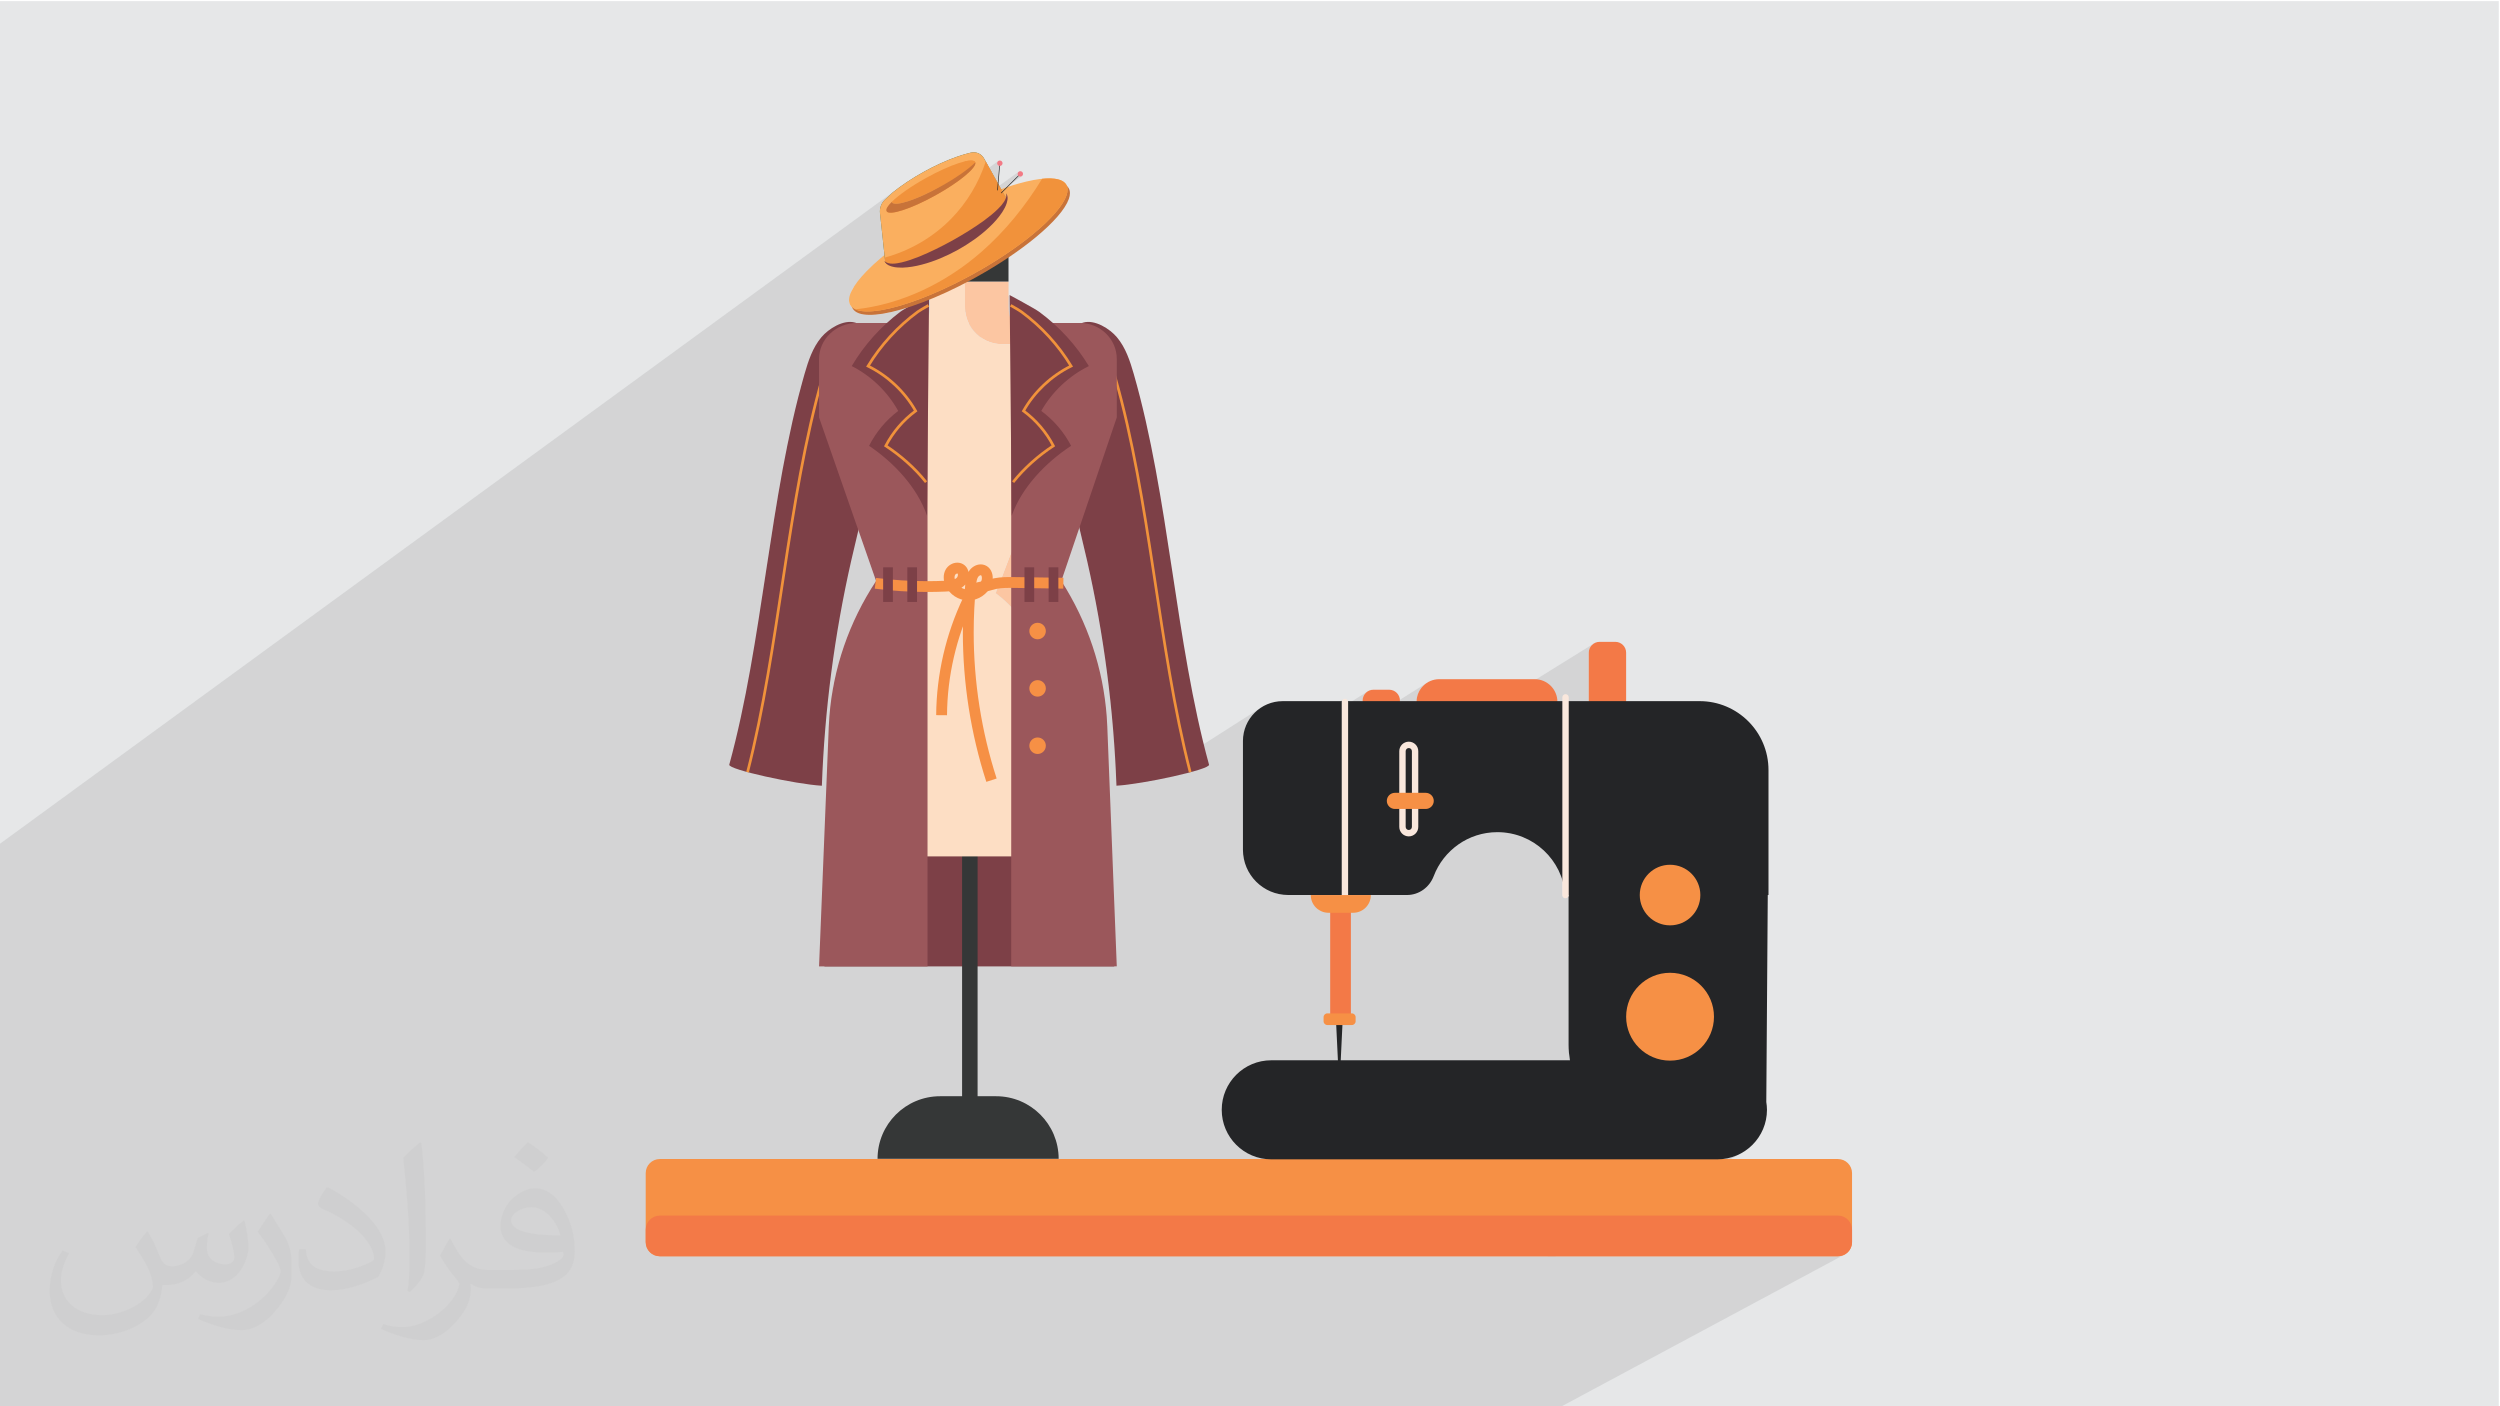 <?xml version="1.0" encoding="UTF-8"?>
<!DOCTYPE svg PUBLIC "-//W3C//DTD SVG 1.1//EN" "http://www.w3.org/Graphics/SVG/1.1/DTD/svg11.dtd">
<!-- Creator: CorelDRAW -->
<svg xmlns="http://www.w3.org/2000/svg" xml:space="preserve" width="3.703in" height="2.083in" version="1.1" style="shape-rendering:geometricPrecision; text-rendering:geometricPrecision; image-rendering:optimizeQuality; fill-rule:evenodd; clip-rule:evenodd"
viewBox="0 0 3703.33 2083.33"
 xmlns:xlink="http://www.w3.org/1999/xlink"
 xmlns:xodm="http://www.corel.com/coreldraw/odm/2003">
 <defs>
  <style type="text/css">
   <![CDATA[
    .fil7 {fill:none;fill-rule:nonzero}
    .fil0 {fill:#E6E7E8}
    .fil13 {fill:#FDDEC4;fill-rule:nonzero}
    .fil12 {fill:#FCC6A2;fill-rule:nonzero}
    .fil16 {fill:#FAAF5F;fill-rule:nonzero}
    .fil3 {fill:#F69045;fill-rule:nonzero}
    .fil19 {fill:#F27A85;fill-rule:nonzero}
    .fil4 {fill:#F37947;fill-rule:nonzero}
    .fil6 {fill:#F9E7DC;fill-rule:nonzero}
    .fil14 {fill:#F1923B;fill-rule:nonzero}
    .fil15 {fill:#C87339;fill-rule:nonzero}
    .fil8 {fill:#9B575B;fill-rule:nonzero}
    .fil10 {fill:#7D4047;fill-rule:nonzero}
    .fil9 {fill:#6E3644;fill-rule:nonzero}
    .fil11 {fill:#353737;fill-rule:nonzero}
    .fil18 {fill:#2A2A2C;fill-rule:nonzero}
    .fil17 {fill:#41664C;fill-rule:nonzero}
    .fil5 {fill:#242527;fill-rule:nonzero}
    .fil2 {fill:#373435;fill-opacity:0.031}
    .fil1 {fill:#373435;fill-opacity:0.102}
   ]]>
  </style>
 </defs>
 <g id="Layer_x0020_1">
  <polygon class="fil0" points="-1.67,1.67 3701.67,1.67 3701.67,2085 -1.67,2085 "/>
  <polygon class="fil1" points="1037.66,2085 1035.95,2085 1027.43,2085 1015.28,2085 1003.67,2085 1001.39,2085 1000.78,2085 992.35,2085 991.95,2085 987.07,2085 953.19,2085 840.13,2085 829.92,2085 812.26,2085 803.75,2085 797.18,2085 794.07,2085 787.08,2085 766.32,2085 764,2085 751.29,2085 742.93,2085 742.75,2085 701.57,2085 698.3,2085 673.71,2085 671.27,2085 651.41,2085 618.65,2085 617.36,2085 614.2,2085 609.38,2085 605.66,2085 596.51,2085 593.11,2085 561.3,2085 550.69,2085 538.3,2085 532.59,2085 513.39,2085 453.47,2085 429.47,2085 407.9,2085 405.23,2085 404.09,2085 386.91,2085 386.65,2085 359.93,2085 358.72,2085 346.53,2085 340.07,2085 333.16,2085 331.06,2085 292.51,2085 286.47,2085 242.06,2085 213.22,2085 200.42,2085 193.09,2085 -1.67,2085 -1.67,1971.85 -1.67,1908.19 -1.67,1899.34 -1.67,1887.26 -1.67,1886.71 -1.67,1885.84 -1.67,1885.83 -1.67,1860.92 -1.67,1859.34 -1.67,1749.13 -1.67,1747.7 -1.67,1665.58 -1.67,1524.31 -1.67,1495.7 -1.67,1477.02 -1.67,1447.56 -1.67,1446 -1.67,1445.76 -1.67,1439.65 -1.67,1439.64 -1.67,1438.8 -1.67,1437.4 -1.67,1436.06 -1.67,1436.03 -1.67,1427.43 -1.67,1427.09 -1.67,1417.93 -1.67,1416.52 -1.67,1415.87 -1.67,1415.86 -1.67,1407.6 -1.67,1401.93 -1.67,1379.02 -1.67,1374.71 -1.67,1372.58 -1.67,1366.22 -1.67,1364.17 -1.67,1359.39 -1.67,1352.62 -1.67,1352.54 -1.67,1349.41 -1.67,1348.34 -1.67,1343.87 -1.67,1343.82 -1.67,1339.11 -1.67,1330.32 -1.67,1325.99 -1.67,1319.48 -1.67,1318.74 -1.67,1318.04 -1.67,1312.24 -1.67,1310.73 -1.67,1292.48 -1.67,1266.37 -1.67,1253.33 -1.67,1251.38 -1.67,1251.38 -1.67,1251.05 1332.39,277.44 1329.78,279.37 1327.24,281.29 1324.77,283.21 1322.35,285.13 1322.33,285.15 1322.31,285.17 1311.06,295.57 1309.1,297.6 1307.42,299.83 1306.01,302.21 1304.89,304.74 1304.07,307.38 1303.56,310.11 1303.37,312.89 1303.5,315.7 1306.43,342.87 1308.46,361.87 1478.46,238.75 1477.93,239.3 1477.49,239.95 1477.19,240.69 1477.04,241.49 1477.05,242.25 1477.19,242.97 1477.45,243.64 1477.83,244.25 1478.3,244.79 1478.87,245.23 1479.51,245.57 1480.22,245.79 1480.15,246.65 1481.22,245.87 1481.95,245.78 1482.64,245.56 1483.28,245.22 1480.07,247.54 1478,271.37 1264.59,425.36 1263.34,427.43 1261.59,430.69 1260.16,433.82 1260.16,433.83 1509.19,254.24 1508.56,254.76 1508.07,255.34 1507.71,255.98 1507.48,256.67 1507.38,257.38 1507.4,258.09 1507.55,258.8 1507.82,259.47 1508.22,260.09 1503.85,264.46 1508.93,260.8 1509.56,261.2 1510.23,261.47 1510.93,261.62 1511.65,261.64 1512.35,261.54 1513.04,261.31 1513.68,260.95 1491.09,277.22 1490.76,277.55 1257.72,445.42 1257.91,447.42 1258.48,449.68 1259.42,451.77 1259.69,452.24 1259.99,452.7 1260.3,453.14 1260.63,453.57 1260.98,453.99 1261.34,454.39 1261.72,454.78 1262.12,455.17 1262.2,455.39 1262.3,455.61 1262.39,455.82 1262.48,456.04 1262.59,456.25 1262.69,456.46 1262.8,456.68 1262.91,456.89 1263.68,458.1 1264.57,459.23 1265.59,460.27 1266.74,461.23 1268.02,462.11 1269.41,462.91 1270.93,463.63 1272.56,464.26 1275.78,465.2 1279.35,465.88 1283.28,466.31 1287.54,466.48 1292.12,466.41 1297.02,466.1 1302.21,465.55 1307.69,464.76 1311.63,464.07 1315.7,463.28 1319.89,462.37 1324.2,461.35 1328.63,460.23 1333.16,459 1337.8,457.66 1342.54,456.22 1323.96,469.5 1323.37,469.98 1320.89,472.07 1318.43,474.18 1316,476.32 1313.59,478.49 1187.75,568.38 1186.96,571.2 1184.41,580.93 1376.17,444.13 1377.39,443.64 1377.39,454.89 1377.39,455.1 1377.39,455.31 1377.39,455.5 1377.39,455.7 1377.38,455.9 1377.37,456.09 1377.36,456.3 1377.35,456.5 1377.31,457.48 1434.05,417.07 1434.13,417.03 1443.85,417.03 1493.9,381.41 1499.45,377.65 1504.86,373.88 1444.23,417.03 1493.9,417.03 1168.83,647.43 1166.33,659.39 1163.89,671.63 1495.59,437.12 1495.89,469.5 1157.02,708.19 1156,713.81 1152.81,732.14 1149.71,750.54 1146.7,769 1143.76,787.5 1140.87,806.05 1138.01,824.62 1135.18,843.2 1132.35,861.78 1129.52,880.35 1128.94,884.11 1271.5,785.58 1297.35,859.77 1297.13,861.53 1293.46,867.22 1289.88,872.96 1286.39,878.76 1283.01,884.59 1279.72,890.46 1276.52,896.39 1273.42,902.35 1270.42,908.35 1267.52,914.39 1264.71,920.48 1262.01,926.59 1259.4,932.75 1256.89,938.94 1254.48,945.16 1252.17,951.42 1249.96,957.71 1247.85,964.03 1245.84,970.37 1243.93,976.75 1242.13,983.16 1240.42,989.59 1238.82,996.05 1237.32,1002.53 1235.93,1009.03 1234.63,1015.56 1233.45,1022.11 1232.36,1028.67 1598.84,781.98 1599.57,785.01 1600.29,788.04 1601.02,791.07 1601.74,794.1 1602.47,797.13 1603.19,800.16 1603.91,803.19 1604.63,806.21 1605.35,809.24 1606.07,812.27 1606.78,815.3 1607.49,818.33 1608.19,821.37 1608.89,824.4 1609.59,827.43 1610.28,830.46 1612.58,840.74 1614.82,851.02 1617,861.32 1619.12,871.63 1621.18,881.96 1623.18,892.3 1625.12,902.64 1627,913 1628.81,923.37 1630.57,933.75 1632.27,944.14 1633.91,954.54 1635.48,964.95 1636.99,975.37 1638.44,985.8 1639.84,996.23 1641.17,1006.67 1642.44,1017.12 1643.65,1027.58 1644.8,1038.05 1645.89,1048.52 1646.91,1059 1647.88,1069.48 1648.78,1079.97 1649.62,1090.46 1650.4,1100.96 1651.12,1111.46 1651.78,1121.97 1652.38,1132.48 1652.91,1143 1653.39,1153.51 1653.8,1164.03 1657.59,1163.77 1661.7,1163.4 1666.13,1162.92 1670.83,1162.35 1675.77,1161.69 1680.93,1160.95 1686.26,1160.13 1691.75,1159.24 1694.75,1158.73 1867.2,1048.77 1862.66,1052.17 1858.47,1055.97 1854.67,1060.16 1851.27,1064.7 1848.32,1069.56 1845.83,1074.71 1843.85,1080.13 1842.4,1085.78 1841.5,1091.63 1841.2,1097.66 1841.2,1129.84 1990,1035.72 1989.36,1036.15 1988.8,1036.67 1988.33,1037.28 1987.96,1037.96 1987.7,1038.7 1841.2,1131.35 1841.2,1140.94 2025.55,1024.51 2023.17,1026.47 2021.2,1028.85 2019.72,1031.58 2018.78,1034.6 2018.45,1037.84 2018.48,1038.7 1841.2,1150.54 1841.2,1182.8 2113.55,1011.69 2108.61,1015.65 2104.5,1020.46 2101.35,1025.99 2099.28,1032.12 2098.41,1038.7 1841.2,1199.95 1841.2,1258.78 1841.55,1265.64 1842.56,1272.31 1843.21,1274.82 2360.62,953.58 2358.24,955.54 2356.27,957.93 2354.79,960.65 2353.85,963.67 2353.52,966.91 2353.52,1038.7 1890.37,1323.4 1894.8,1324.54 1901.46,1325.56 1908.33,1325.91 1987.56,1325.91 1987.56,1326.03 1952.7,1347.28 1953.25,1347.74 1957.45,1350.02 1997.02,1325.91 2036.69,1325.91 2166.56,1247.02 2173.18,1243.39 2180.09,1240.27 2187.26,1237.65 2194.68,1235.58 2202.32,1234.07 2210.15,1233.15 2218.16,1232.83 2226.54,1233.18 2234.74,1234.19 2242.72,1235.85 2250.45,1238.11 2257.91,1240.97 2265.07,1244.39 2271.91,1248.34 2278.39,1252.8 2284.5,1257.74 2290.2,1263.13 2295.47,1268.95 2300.28,1275.17 2304.6,1281.76 2308.41,1288.69 2311.68,1295.94 2314.39,1303.48 2314.39,1325.94 2314.48,1326.9 2314.76,1327.79 2315.2,1328.59 2315.77,1329.29 2316.47,1329.87 2317.28,1330.3 2318.17,1330.58 2318.29,1330.59 2323.61,1327.43 2323.61,1497.36 2618.72,1325.91 2619.79,1325.91 2323.61,1497.96 2323.61,1548.01 2323.65,1550.91 2323.75,1553.79 2323.93,1556.65 2324.16,1559.5 2324.45,1562.33 2324.8,1565.15 2325.19,1567.96 2325.63,1570.74 1821,1861.05 2292.52,1861.05 2552.25,1717.04 2559.04,1715.97 2565.6,1714.3 2571.91,1712.05 2577.94,1709.26 2303.94,1861.05 2722.66,1861.05 2726.87,1860.63 2730.79,1859.41 2310.32,2085 2305.41,2085 1899.67,2085 1888.61,2085 1431.7,2085 1393.12,2085 1313.12,2085 1312.15,2085 1245.26,2085 1111.5,2085 1066.42,2085 1050.28,2085 1050.24,2085 1049.11,2085 1048.84,2085 1048.24,2085 "/>
  <path class="fil2" d="M218.67 1824.57c6.97,10.72 11.55,21.02 16.13,32.36 3.22,6.66 4.99,19.04 20.59,19.04 4.58,0 11.13,-1.46 16.96,-4.68 6.55,-3.43 11.54,-8.53 14.04,-16.54l6.35 -20.81 15.09 -7.49 1.04 0.94c-1.98,7.91 -2.5,15.4 -2.5,21.43 0,17.59 15.08,24.24 27.26,24.24 7.07,0 13.31,-3.43 13.31,-9.89 0,-8.43 -3.54,-22.37 -8.11,-35.17 7.07,-7.07 14.15,-14.15 22.26,-19.87l1.25 0.73c3.54,14.88 5.52,29.65 5.52,39.64 0,9.57 -4.26,20.29 -7.8,27.37 -7.28,13.73 -20.18,24.66 -35.79,24.66 -11.86,0 -24.96,-5.93 -34.02,-16.96l-0.52 0c-8.63,10.51 -21.74,20.08 -42.86,20.08l-6.55 0c-1.04,13.94 -4.06,23.83 -8.53,32.67 -12.69,24.56 -49.94,41.93 -84.99,41.93 -48.9,0 -73.34,-28.3 -73.34,-65.65 0,-23.31 7.49,-44.94 19.14,-60.03l9.57 3.85c-7.28,13.94 -12.07,27.15 -12.07,39.95 0,35.27 28.5,52.02 61.48,52.02 30.48,0 68.35,-19.67 75.11,-42.03 -2.5,-24.66 -11.86,-36.2 -26.01,-58.79 4.37,-7.49 9.89,-14.98 16.64,-22.89l1.35 0 0 0 0 -0.1 0 0 -0 -0zm563.22 -132.44c10.3,6.45 20.39,14.15 30.17,22.99 -5.52,7.8 -12.28,14.88 -20.91,21.02 -9.78,-8.01 -19.67,-14.88 -29.75,-22.16 6.86,-7.7 13.63,-15.19 20.49,-21.85l0 0 0 0zm5.31 96.24c-16.65,0 -30.27,10.93 -30.27,19.14 0,17.27 33.29,22.78 73.03,22.58 -4.99,-20.5 -22.37,-41.72 -42.76,-41.72zm-37.35 93.02c21.64,0 40.57,-0.63 54.93,-4.26 16.13,-4.06 29.75,-12.17 29.75,-17.79 0,-1.46 0,-3.22 -0.52,-4.79 -9.05,0.94 -19.35,0.94 -28.5,0.94 -29.23,0 -51.6,-6.66 -60.44,-23.1 -2.29,-4.58 -3.74,-9.78 -3.74,-15.5 0,-15.92 6.76,-31.52 18.83,-42.24 10.09,-8.74 21.22,-14.36 32.56,-14.36 20.39,0 36.83,16.54 48.17,42.45 6.24,14.15 10.51,30.38 10.51,50.98 0,13.73 -3.74,25.28 -12.28,33.92 -15.91,15.4 -45.15,21.22 -89.98,21.22l-20.49 0 0 0 -5.31 0c-11.03,0 -19.14,-1.98 -25.38,-6.87l-1.04 0c0.21,2.5 0.52,5.1 0.52,7.49 0,10.09 -3.33,22.99 -10.09,33.19 -19.97,29.76 -41.61,42.66 -60.23,42.66 -18.94,0 -42.13,-7.28 -63.04,-16.75l3.74 -7.28c6.86,2.81 16.12,4.68 29.02,4.68 33.81,0 78.12,-32.57 83.64,-64.09 -1.25,-2.7 -3.43,-6.14 -6.76,-9.78 -9.78,-11.76 -16.12,-21.64 -21.95,-31.94 5.1,-9.78 9.57,-17.8 13.94,-24.87l1.67 -0.21c14.46,29.34 27.57,46.3 56.8,46.3l4.47 0 0 0 21.22 0 0 0 0 0 0 0 -0.02 -0zm-146.26 31.11c2.5,-13.52 2.7,-28.72 2.7,-42.87l0 -21.02c0,-39.22 -4.99,-96.13 -9.05,-133.28 7.07,-7.7 16.96,-16.65 24.76,-22.78l2.19 0.73c5.31,46.72 6.66,101.02 6.66,150.76 0,13.11 -0.52,26.02 -1.77,35.48 -0.83,11.76 -7.59,20.81 -22.26,34.44l-3.22 -1.35 0 0 0 -0.1 0 0 -0.01 -0.01zm-150.53 -61.91c0.73,18.31 9.78,32.88 41.3,32.88 19.66,0 36.31,-5.1 54.72,-13.84 3.22,-1.46 4.99,-3.43 4.99,-5.1 0,-11.65 -8.74,-26.74 -23.72,-40.79 -14.36,-13.11 -33.5,-24.66 -51.39,-32.25 -6.04,-2.7 -8.01,-5.41 -8.01,-7.91 0,-5.52 7.07,-16.54 12.79,-24.45l2.08 -0.21c20.39,10.72 43.28,26.43 60.23,44.22 15.4,16.44 24.96,32.88 24.96,50.88 0,13.21 -4.06,26.01 -10.61,37.56 -22.47,11.24 -46.4,19.87 -70.12,19.87 -28.71,0 -48.37,-13.42 -48.37,-45.15 0,-3.43 0,-8.84 1.25,-15.71l9.89 0 0 0 0 0 0.01 0 0 -0.01zm-52.01 -52.34l17.89 28.93c6.56,10.72 12.59,22.26 12.59,40.69l0 23.62c0,19.04 -12.17,39.43 -31.83,59.51 -15.3,13.73 -28.92,19.56 -41.51,19.56 -18.72,0 -40.16,-5.83 -64.81,-16.54l2.7 -7.28c7.91,2.19 16.96,3.85 28.09,3.85 35.47,-0.21 71.78,-26.11 88.43,-57.85 1.98,-3.64 2.81,-7.07 2.81,-9.47 0,-3.64 -2.08,-7.7 -3.54,-11.34 -9.05,-17.17 -19.14,-32.78 -30.27,-47.13 5.83,-9.05 11.55,-18 17.89,-26.63l1.56 0.1 0 0 0 0 0 0 0 -0.02z"/>
  <g id="_2345242671664">
   <g>
    <path class="fil3" d="M2722.66 1861.05l-1745.32 0c-11.53,0 -20.89,-9.35 -20.89,-20.89l0 -102.24c0,-11.52 9.36,-20.89 20.89,-20.89l1745.32 0c11.54,0 20.89,9.36 20.89,20.89l0 102.24c0,11.54 -9.35,20.89 -20.89,20.89z"/>
    <path class="fil4" d="M2722.66 1800.82l-1745.32 0c-11.53,0 -20.89,9.35 -20.89,20.89l0 18.46c0,11.54 9.36,20.89 20.89,20.89l1745.32 0c11.54,0 20.89,-9.35 20.89,-20.89l0 -18.46c0,-11.53 -9.35,-20.89 -20.89,-20.89z"/>
   </g>
   <g>
    <g>
     <path class="fil4" d="M2057.73 1053.93l-23.19 0c-8.88,0 -16.08,-7.2 -16.08,-16.08 0,-8.89 7.2,-16.08 16.08,-16.08l23.19 0c8.87,0 16.07,7.2 16.07,16.08 0,8.87 -7.2,16.08 -16.07,16.08z"/>
     <path class="fil4" d="M2392.8 1072.84l-23.2 0c-8.87,0 -16.08,-7.2 -16.08,-16.08l0 -89.85c0,-8.87 7.21,-16.07 16.08,-16.07l23.2 0c8.87,0 16.07,7.2 16.07,16.07l0 89.85c0,8.87 -7.2,16.08 -16.07,16.08z"/>
     <path class="fil4" d="M2273.4 1073.46l-141.35 0c-18.59,0 -33.66,-15.06 -33.66,-33.65 0,-18.59 15.07,-33.65 33.66,-33.65l141.35 0c18.59,0 33.67,15.07 33.67,33.65 0,18.59 -15.08,33.65 -33.67,33.65z"/>
     <path class="fil5" d="M2517.69 1038.7l-617.54 0c-32.55,0 -58.95,26.39 -58.95,58.95l0 161.12c0,37.07 30.05,67.13 67.12,67.13l175.85 0c17.81,0 33.33,-11.35 39.66,-28 14.46,-38.04 51.2,-65.07 94.31,-65.07 53.09,0 96.52,41.01 100.56,93.07l4.89 0 0 222.1c0,7.76 0.8,15.32 2.03,22.74l-442.47 0c-40.52,0 -73.37,32.85 -73.37,73.37 0,40.52 32.84,73.37 73.37,73.37l661 0c40.53,0 73.37,-32.85 73.37,-73.37 0,-3.95 -0.41,-7.8 -1,-11.59l2.19 -306.62 1.07 0 0 -185.12c0,-56.39 -45.71,-102.09 -102.1,-102.09z"/>
     <path class="fil3" d="M2539.02 1506.19c0,35.94 -29.14,65.06 -65.07,65.06 -35.94,0 -65.07,-29.13 -65.07,-65.06 0,-35.94 29.13,-65.07 65.07,-65.07 35.94,0 65.07,29.13 65.07,65.07z"/>
     <path class="fil3" d="M2518.82 1325.97c0,24.78 -20.09,44.88 -44.88,44.88 -24.78,0 -44.87,-20.09 -44.87,-44.88 0,-24.78 20.09,-44.88 44.87,-44.88 24.78,0 44.88,20.09 44.88,44.88z"/>
     <path class="fil6" d="M2086.9 1108.18c-2.56,0 -4.63,2.07 -4.63,4.61l0 112.19c0,2.54 2.07,4.61 4.63,4.61 2.54,0 4.61,-2.07 4.61,-4.61l0 -112.19c0,-2.54 -2.07,-4.61 -4.61,-4.61zm0 130.88c-7.77,0 -14.09,-6.32 -14.09,-14.07l0 -112.19c0,-7.76 6.32,-14.07 14.09,-14.07 7.76,0 14.07,6.31 14.07,14.07l0 112.19c0,7.76 -6.32,14.07 -14.07,14.07z"/>
     <path class="fil3" d="M2111.95 1198.43l-45.62 0c-6.58,0 -11.98,-5.38 -11.98,-11.96 0,-6.59 5.39,-11.97 11.98,-11.97l45.62 0c6.57,0 11.96,5.38 11.96,11.97 0,6.58 -5.39,11.96 -11.96,11.96z"/>
     <line class="fil7" x1="1992.29" y1="1039.87" x2="1992.29" y2= "1335.3" />
     <path class="fil6" d="M1992.29 1340.03c-2.62,0 -4.73,-2.12 -4.73,-4.73l0 -295.43c0,-2.61 2.11,-4.73 4.73,-4.73 2.61,0 4.73,2.12 4.73,4.73l0 295.43c0,2.61 -2.12,4.73 -4.73,4.73z"/>
     <line class="fil7" x1="2319.12" y1="1325.94" x2="2319.12" y2= "1033.04" />
     <path class="fil6" d="M2319.12 1330.68c-2.61,0 -4.73,-2.11 -4.73,-4.73l0 -292.91c0,-2.61 2.12,-4.73 4.73,-4.73 2.62,0 4.73,2.12 4.73,4.73l0 292.91c0,2.62 -2.11,4.73 -4.73,4.73z"/>
     <polygon class="fil4" points="1970.46,1516.23 2001.12,1516.23 2001.12,1327.35 1970.46,1327.35 "/>
     <path class="fil3" d="M2004.54 1352.21l-36.65 0c-14.46,0 -26.19,-11.72 -26.19,-26.19l89.01 0c0,14.46 -11.72,26.19 -26.18,26.19z"/>
     <path class="fil5" d="M1988.72 1515.89l-3.63 75.56 -1.16 1.05 -1.04 -1.05 -3.63 -75.56c-0.14,-2.62 1.88,-4.83 4.49,-4.96 2.62,-0.13 4.83,1.89 4.97,4.5l0 0.46z"/>
     <path class="fil3" d="M2002.53 1518.54l-36.27 0c-3.09,0 -5.61,-2.52 -5.61,-5.61l0 -6.09c0,-3.09 2.52,-5.6 5.61,-5.6l36.27 0c3.09,0 5.61,2.51 5.61,5.6l0 6.09c0,3.09 -2.52,5.61 -5.61,5.61z"/>
    </g>
    <g>
     <path class="fil8" d="M1449.09 384.84l0 0c3.47,-5.02 2.21,-11.91 -2.81,-15.39l-31.56 -21.81c-5.03,-3.47 -11.92,-2.21 -15.39,2.81l0 -0.01c-3.48,5.03 -2.21,11.92 2.81,15.39l31.57 21.81c5.02,3.48 11.91,2.22 15.39,-2.81z"/>
     <path class="fil9" d="M1401.61 366.59l31.57 21.81c2.07,1.44 4.45,2.13 6.8,2.13 3.8,0 7.54,-1.81 9.86,-5.17 1.43,-2.07 2.12,-4.45 2.12,-6.8 0,-3.8 -1.81,-7.54 -5.17,-9.86l-35.49 -24.53 -1.04 1.5 35.49 24.53c2.85,1.97 4.38,5.13 4.38,8.36 0,1.99 -0.58,3.99 -1.8,5.76 -1.97,2.85 -5.14,4.38 -8.36,4.38 -1.99,0 -3.99,-0.58 -5.76,-1.8l-31.57 -21.81 -1.04 1.5z"/>
     <path class="fil8" d="M1452.78 359.33l0 0c3.47,-5.02 2.21,-11.91 -2.81,-15.38l-31.56 -21.82c-5.03,-3.47 -11.92,-2.21 -15.39,2.81 -3.48,5.03 -2.21,11.91 2.81,15.39l31.57 21.81c5.02,3.48 11.91,2.21 15.39,-2.81z"/>
     <path class="fil9" d="M1410.29 345.69l26.61 17.22 0.5 -0.77 -0.52 0.75c2.07,1.44 4.45,2.13 6.8,2.13 3.8,0 7.54,-1.81 9.86,-5.17 1.44,-2.07 2.13,-4.45 2.13,-6.8 0,-3.8 -1.81,-7.54 -5.17,-9.86l-35.49 -24.53 -1.04 1.5 35.49 24.53c2.85,1.97 4.38,5.13 4.38,8.35 0,1.99 -0.58,4 -1.8,5.76 -1.97,2.85 -5.13,4.38 -8.36,4.38 -1.99,0 -3.99,-0.58 -5.76,-1.8l-0.01 -0.01 -26.63 -17.22 -0.99 1.54z"/>
     <path class="fil8" d="M1459.94 335.6l0 0c3.47,-5.03 2.21,-11.91 -2.81,-15.39l-31.57 -21.81c-5.02,-3.47 -11.91,-2.21 -15.39,2.81 -3.47,5.02 -2.21,11.91 2.81,15.38l31.57 21.82c5.03,3.47 11.92,2.21 15.39,-2.81z"/>
     <path class="fil9" d="M1413.99 320.19l30.08 18.99 0.49 -0.77 -0.52 0.75c2.08,1.43 4.45,2.12 6.8,2.12 3.8,0 7.54,-1.81 9.86,-5.17 1.44,-2.07 2.13,-4.45 2.13,-6.8 0,-3.8 -1.81,-7.54 -5.17,-9.86l-35.49 -24.53 -1.04 1.5 35.5 24.53c2.85,1.97 4.38,5.13 4.38,8.36 0,1.99 -0.58,4 -1.8,5.76 -1.97,2.85 -5.13,4.37 -8.36,4.37 -1.98,0 -3.99,-0.58 -5.75,-1.8l-0.02 -0.01 -30.09 -19.01 -0.98 1.55z"/>
     <path class="fil8" d="M1469.87 313.48l0 0c3.47,-5.02 2.21,-11.91 -2.81,-15.38l-31.57 -21.82c-5.03,-3.47 -11.91,-2.21 -15.39,2.81 -3.47,5.02 -2.21,11.91 2.81,15.38l31.57 21.82c5.02,3.47 11.91,2.21 15.39,-2.81z"/>
     <path class="fil9" d="M1421.15 296.46l32.85 20.6 0.48 -0.77 -0.52 0.75c2.07,1.43 4.45,2.13 6.8,2.13 3.8,0 7.54,-1.81 9.86,-5.17 1.43,-2.07 2.12,-4.45 2.12,-6.8 0,-3.8 -1.8,-7.54 -5.17,-9.85l-0.52 0.75 0.54 -0.74 -32.39 -23.29 -1.07 1.48 32.39 23.29 0.01 0.01c2.85,1.97 4.38,5.13 4.38,8.35 0,1.99 -0.58,4 -1.8,5.76 -1.97,2.85 -5.13,4.38 -8.36,4.38 -1.99,-0 -3.99,-0.59 -5.76,-1.8l-0.01 -0.02 -32.87 -20.61 -0.97 1.55z"/>
     <path class="fil10" d="M1650.59 1431.61l-429.34 0 13.68 -355.17c0.2,-4.89 0.48,-9.79 0.84,-14.68l400.3 0c0.36,4.89 0.6,9.79 0.8,14.68l13.72 355.17z"/>
     <polygon class="fil11" points="1425.15,1670.35 1448.1,1670.35 1448.1,583.19 1425.15,583.19 "/>
     <path class="fil11" d="M1568.2 1716.71l-268.3 0c0,-51.2 41.51,-92.72 92.72,-92.72l82.86 0c51.21,0 92.72,41.52 92.72,92.72z"/>
     <path class="fil12" d="M1649.39 597.68l-30.08 72.66 -15.29 36.79 -4.85 13.2 -16.37 44.54 -2.29 6.18 -31.13 81.72 -9.91 25.92 0 0.08c46.58,34.46 76.82,93.67 76.82,156.1 0,2.37 -0.04,23.59 -0.11,49.7 0,2.97 0,6.06 -0.08,9.15 -0.12,42.89 -0.4,171.27 -0.76,175l-64.46 0c0.36,-3.73 0.64,-132.11 0.8,-175 0.04,-3.08 0.04,-6.18 0.04,-9.15 0.08,-26.11 0.12,-47.34 0.12,-49.7 0,-62.43 -30.21,-121.64 -76.83,-156.1l0 -0.08 9.91 -25.92 31.13 -81.72 2.29 -6.18 16.37 -44.54 4.85 -13.2 15.33 -36.79 30.09 -72.66c17.33,-41.8 -13.4,-87.82 -58.65,-87.82l-41.88 0c-16.69,0 -31.66,-7.46 -41.73,-19.17 -7.9,-9.23 -12.8,-21.15 -13.2,-34.19 -0.04,-0.56 -0.04,-1.04 -0.04,-1.6l0 -37.83 64.47 0 0 37.83c0,0.56 0,1.04 0.04,1.6 0.37,13.04 5.26,24.96 13.2,34.19 10.06,11.71 24.99,19.17 41.72,19.17l41.89 0c45.25,0 75.98,46.02 58.61,87.82z"/>
     <path class="fil13" d="M1584.96 597.68l-30.09 72.66 -15.33 36.79 -4.85 13.2 -16.37 44.54 -2.29 6.18 -31.13 81.72 -9.91 25.92 0 0.08c46.62,34.46 76.83,93.67 76.83,156.1 0,2.37 -0.04,23.59 -0.12,49.7 0,2.97 0,6.06 -0.04,9.15 -0.16,42.89 -0.44,171.27 -0.8,175l-312.48 0c-0.65,-6.34 3.61,-227.39 3.61,-233.85 0,-67.24 30.45,-122.48 83.29,-156.1l-0.2 -0.48 -8.87 -25.16 -29.21 -82.08 -2.69 -7.3 -15.48 -42.08 -6.18 -16.77 0.04 -0.24 -11.52 -30.17 -30.01 -78.47c-15.85,-41.6 14.84,-86.13 59.33,-86.13l41.92 0c16.65,0 31.65,-7.46 41.72,-19.17 7.95,-9.23 12.84,-21.15 13.2,-34.19 0.04,-0.56 0.04,-1.04 0.04,-1.6l0 -37.83 52.07 0 0 37.83c0,0.56 0,1.04 0.04,1.6 0.4,13.04 5.3,24.96 13.2,34.19 10.07,11.71 25.04,19.17 41.73,19.17l41.88 0c45.25,0 75.98,46.02 58.65,87.82z"/>
     <path class="fil11" d="M1444 380.77l0 -28.5c7.89,-3.33 13.42,-11.13 13.42,-20.22 0,-12.12 -9.83,-21.95 -21.94,-21.95 -12.12,0 -21.94,9.83 -21.94,21.95 0,9.1 5.54,16.9 13.42,20.22l0 28.5 -49.61 0 0 36.26 116.56 0 0 -36.26 -49.9 0z"/>
     <path class="fil10" d="M1654.45 499.53c13,15.39 19.44,35.15 25.02,54.52 52.3,181.98 61.36,396.17 111.5,578.76 1.98,7.22 -98.67,29.02 -137.17,31.22 -4.07,-112.22 -18.65,-224.06 -43.52,-333.57 -13.29,-58.54 -29.55,-116.63 -36.2,-176.29 -5.02,-45 -4.39,-91.32 7.09,-135.34 3.81,-14.61 6.76,-36.13 23.22,-40.89 17.43,-5.05 39.54,9.13 50.06,21.59z"/>
     <path class="fil14" d="M1606.22 487.2c7.08,4.29 13.36,9.74 17.64,14.8 13.29,15.71 20,36.12 25.81,56.37 52.79,183.63 63.5,398.99 111.42,586.01l3.89 -1c-47.81,-186.46 -58.52,-401.85 -111.46,-586.12 -5.85,-20.33 -12.64,-41.31 -26.6,-57.85 -4.61,-5.45 -11.17,-11.11 -18.63,-15.65l-2.08 3.43z"/>
     <path class="fil10" d="M1216.76 499.53c-13,15.39 -19.45,35.15 -25.02,54.52 -52.3,181.98 -61.37,396.17 -111.5,578.76 -1.98,7.22 98.67,29.02 137.17,31.22 4.06,-112.22 18.65,-224.06 43.52,-333.57 13.29,-58.54 29.55,-116.63 36.2,-176.29 5.02,-45 4.39,-91.32 -7.1,-135.34 -3.81,-14.61 -6.76,-36.13 -23.22,-40.89 -17.42,-5.05 -39.54,9.13 -50.06,21.59z"/>
     <path class="fil14" d="M1262.07 483.77c-7.46,4.53 -14.02,10.2 -18.63,15.65 -13.96,16.54 -20.75,37.52 -26.6,57.85 -52.94,184.27 -63.64,399.66 -111.45,586.12l3.89 1c47.92,-187.02 58.63,-402.37 111.43,-586.01 5.81,-20.25 12.52,-40.66 25.81,-56.37 4.28,-5.07 10.56,-10.51 17.64,-14.8l-2.08 -3.43z"/>
     <path class="fil8" d="M1373.94 478.49l0 953.12 -160.7 0 14.4 -355.17c0.21,-4.89 0.51,-9.79 0.89,-14.68 5.4,-71.33 29.13,-140.38 69.16,-201.07l-84.45 -242.31 0 -86.54c0,-29.48 25.17,-53.35 56.16,-53.35l104.55 0z"/>
     <path class="fil8" d="M1654.31 618.38l-82.16 242.31c38.94,60.7 62.03,129.74 67.29,201.07 0.37,4.89 0.62,9.79 0.82,14.68l14.05 355.17 -156.39 0 0 -953.12 101.76 0c30.15,0 54.64,23.87 54.64,53.35l0 86.54z"/>
     <path class="fil10" d="M1612.92 542.31c-29.56,14.65 -54.45,38.13 -70.48,66.47 18.5,13.65 33.74,31.48 44.19,51.68 -37.64,24.71 -73.16,61.64 -87.94,103.52l-3.1 -326.86c0,0 37.02,19.85 43.75,24.81 29.55,21.8 54.78,49.21 73.58,80.38z"/>
     <path class="fil14" d="M1496.15 454.15c7.1,4 13.5,7.76 15.7,9.4 29.35,21.64 54.39,48.87 73.06,79.8l1.72 -1.04 -0.89 -1.8c-29.92,14.83 -55.1,38.58 -71.34,67.28l-0.87 1.55 1.43 1.05c18.24,13.46 33.29,31.06 43.59,51l1.78 -0.93 -1.1 -1.67c-21.96,14.42 -43.19,32.95 -60.11,54.24l3.14 2.5c16.59,-20.9 37.54,-39.18 59.17,-53.38l1.51 -1 -0.83 -1.61c-10.59,-20.48 -26.04,-38.54 -44.78,-52.37l-1.19 1.61 1.74 0.98c15.83,-27.97 40.43,-51.19 69.63,-65.65l1.95 -0.97 -1.13 -1.87c-18.94,-31.4 -44.35,-59.01 -74.11,-80.96 -2.64,-1.94 -8.94,-5.61 -16.12,-9.67l-1.97 3.49z"/>
     <path class="fil10" d="M1261.66 542.31c28.86,14.65 53.18,38.13 68.83,66.47 -18.06,13.65 -32.94,31.48 -43.15,51.68 36.76,24.71 71.44,61.64 85.87,103.52l3.03 -326.86c0,0 -36.15,19.85 -42.72,24.81 -28.86,21.8 -53.49,49.21 -71.86,80.38z"/>
     <path class="fil14" d="M1374.33 450.66c-7.17,4.05 -13.48,7.73 -16.11,9.67 -29.76,21.95 -55.17,49.56 -74.11,80.96l-1.13 1.87 1.95 0.97c29.2,14.47 53.81,37.68 69.63,65.65l1.74 -0.98 -1.19 -1.61c-18.74,13.83 -34.18,31.89 -44.77,52.37l-0.83 1.61 1.51 1c21.64,14.2 42.57,32.48 59.18,53.38l3.14 -2.5c-16.92,-21.29 -38.15,-39.82 -60.11,-54.24l-1.1 1.67 1.78 0.93c10.3,-19.93 25.35,-37.53 43.59,-51l1.43 -1.05 -0.87 -1.55c-16.24,-28.7 -41.41,-52.44 -71.33,-67.28l-0.89 1.8 1.72 1.04c18.67,-30.93 43.72,-58.16 73.06,-79.8 2.21,-1.64 8.61,-5.4 15.7,-9.4l-1.97 -3.49z"/>
     <path class="fil3" d="M1549.21 934.85c0,6.75 -5.47,12.23 -12.22,12.23 -6.75,0 -12.22,-5.48 -12.22,-12.23 0,-6.75 5.47,-12.22 12.22,-12.22 6.75,0 12.22,5.47 12.22,12.22z"/>
     <path class="fil3" d="M1549.21 1019.8c0,6.75 -5.47,12.22 -12.22,12.22 -6.75,0 -12.22,-5.47 -12.22,-12.22 0,-6.75 5.47,-12.22 12.22,-12.22 6.75,0 12.22,5.47 12.22,12.22z"/>
     <path class="fil3" d="M1549.21 1104.75c0,6.76 -5.47,12.22 -12.22,12.22 -6.75,0 -12.22,-5.47 -12.22,-12.22 0,-6.74 5.47,-12.22 12.22,-12.22 6.75,0 12.22,5.48 12.22,12.22z"/>
     <path class="fil3" d="M1295.79 872.06c25.72,3.26 51.64,4.9 77.56,4.9 9.17,0 18.33,-0.21 27.49,-0.62 3.94,-0.18 8.36,-0.44 12.94,-1.46 4.55,-1.02 9.4,-2.88 13.61,-6.48 2.59,-2.22 4.46,-4.94 5.72,-7.83 1.26,-2.9 1.94,-6 1.94,-9.19 -0,-2.82 -0.54,-5.74 -1.91,-8.54 -1.35,-2.78 -3.63,-5.39 -6.63,-7.09 -2.69,-1.55 -5.65,-2.22 -8.42,-2.21 -3.68,0.01 -7.07,1.09 -10.01,2.84 -2.94,1.76 -5.49,4.24 -7.28,7.43 -2.06,3.7 -2.87,7.71 -2.87,11.48 0.01,4.43 1.06,8.61 2.72,12.36l0 0c2.96,6.63 7.84,12.05 13.71,15.86 5.88,3.8 12.81,6.05 20.06,6.06l0.39 -0 0.02 0c7.33,-0.09 14.29,-2.48 20.15,-6.43 5.85,-3.96 10.67,-9.53 13.5,-16.29 1.39,-3.35 2.07,-6.92 2.09,-10.56 -0.01,-3.57 -0.67,-7.25 -2.47,-10.75 -1.76,-3.48 -4.98,-6.77 -9.28,-8.37 -1.98,-0.75 -4.05,-1.09 -6.02,-1.09 -3.87,0.01 -7.33,1.23 -10.26,3.02 -2.93,1.8 -5.38,4.2 -7.24,7.08l0 0c-2.13,3.32 -3.31,6.8 -4.06,10.06 -0.74,3.26 -1.06,6.34 -1.35,9.1 -2.39,23.8 -3.59,47.7 -3.59,71.6 0,74.97 11.72,149.93 34.78,221.3l15.27 -4.93c-22.53,-69.74 -34,-143.06 -34,-216.36 0,-23.37 1.17,-46.74 3.51,-69.99 0.26,-2.65 0.56,-5.09 1.03,-7.15 0.47,-2.06 1.1,-3.69 1.91,-4.96l0 0c0.48,-0.76 1.3,-1.57 2.11,-2.06 0.82,-0.51 1.55,-0.67 1.87,-0.65l0.35 0.06c0.26,0.13 0.33,0.12 0.71,0.76 0.33,0.62 0.67,1.88 0.67,3.35 0.01,1.5 -0.33,3.16 -0.85,4.39 -1.49,3.59 -4.24,6.85 -7.67,9.16 -3.43,2.32 -7.47,3.65 -11.36,3.69l0.02 0 -0.23 0c-3.86,0.01 -7.89,-1.24 -11.33,-3.48 -3.44,-2.23 -6.22,-5.39 -7.79,-8.92l0.01 0c-0.87,-1.93 -1.35,-4.07 -1.34,-5.84 0,-1.53 0.31,-2.73 0.84,-3.67 0.24,-0.46 0.8,-1.06 1.49,-1.46 0.68,-0.41 1.41,-0.58 1.79,-0.57l0.43 0.08 0.22 0.26c0.11,0.21 0.26,0.72 0.26,1.45 0,0.82 -0.2,1.86 -0.6,2.76 -0.39,0.91 -0.96,1.65 -1.45,2.06 -1.61,1.37 -3.78,2.36 -6.71,3.02 -2.91,0.67 -6.43,0.93 -10.13,1.09 -8.91,0.4 -17.84,0.6 -26.77,0.6 -25.24,0 -50.5,-1.59 -75.54,-4.78l-2.02 15.92z"/>
     <path class="fil3" d="M1575.28 855.96c-24.04,-0.34 -48.08,-0.69 -72.12,-1.04 -2.44,-0.04 -4.94,-0.07 -7.46,-0.07 -9.99,0.01 -20.61,0.5 -31.16,3.99 -2.24,0.75 -5.24,1.4 -8.54,2.06 -4.97,1.03 -10.56,2.01 -15.99,4.36 -2.7,1.2 -5.43,2.79 -7.82,5.16 -2.39,2.35 -4.33,5.56 -5.22,9.18l15.57 3.88c0.14,-0.53 0.29,-0.84 0.52,-1.17 0.38,-0.55 1.17,-1.26 2.71,-2.03 2.29,-1.16 6.07,-2.15 10.3,-3.01 4.25,-0.89 8.93,-1.69 13.53,-3.2 7.8,-2.61 16.67,-3.18 26.1,-3.17 2.38,0 4.8,0.03 7.24,0.07 24.04,0.35 48.08,0.69 72.13,1.04l0.22 -16.05z"/>
     <path class="fil3" d="M1427.01 884.94c-25.96,54.31 -39.8,114.32 -40.25,174.52l16.05 0.12c0.42,-57.81 13.74,-115.55 38.67,-167.71l-14.47 -6.93z"/>
     <polygon class="fil10" points="1517.56,891.77 1531.96,891.77 1531.96,840.46 1517.56,840.46 "/>
     <polygon class="fil10" points="1553.36,891.77 1567.76,891.77 1567.76,840.46 1553.36,840.46 "/>
     <polygon class="fil10" points="1308.19,891.77 1322.6,891.77 1322.6,840.46 1308.19,840.46 "/>
     <polygon class="fil10" points="1344,891.77 1358.4,891.77 1358.4,840.46 1344,840.46 "/>
     <path class="fil15" d="M1583.19 278.96l0 0.01c2.34,4.22 2.27,9.59 0.06,15.82 -5.28,15.03 -22.86,35.16 -48.98,56.73 -23.33,19.29 -53.49,39.75 -87.69,58.75 -2.61,1.45 -5.19,2.87 -7.78,4.26 -50.24,27.1 -97.87,44.82 -131.11,50.23 -14.99,2.42 -27.04,2.34 -35.13,-0.5 -4.51,-1.59 -7.79,-4.03 -9.65,-7.37 -5.95,-10.72 3.66,-28.83 24.33,-50.06 24.44,-25.12 64.37,-54.57 112.31,-81.2 34.2,-19.01 67.5,-33.8 96.19,-43.46 5.8,-1.93 11.39,-3.66 16.79,-5.17 7.78,-2.19 15.12,-3.92 21.91,-5.18 25.43,-4.7 43.26,-2.73 48.75,7.14z"/>
     <path class="fil16" d="M1579.68 273.84l0.01 0.01c2.33,4.22 2.27,9.59 0.06,15.82 -5.28,15.03 -22.87,35.16 -48.98,56.73 -23.33,19.3 -53.48,39.75 -87.69,58.76 -2.61,1.44 -5.2,2.87 -7.79,4.26 -50.25,27.1 -97.88,44.82 -131.11,50.23 -14.98,2.42 -27.05,2.35 -35.13,-0.5 -4.51,-1.58 -7.78,-4.03 -9.64,-7.37 -5.96,-10.72 3.65,-28.83 24.33,-50.07 24.44,-25.12 64.37,-54.57 112.31,-81.2 34.2,-19 67.5,-33.8 96.19,-43.46 5.8,-1.93 11.39,-3.67 16.78,-5.17 7.79,-2.18 15.12,-3.91 21.91,-5.18 25.43,-4.7 43.26,-2.73 48.75,7.14z"/>
     <path class="fil14" d="M1579.68 273.84l0.01 0.01c2.33,4.22 2.27,9.59 0.06,15.82 -5.28,15.03 -22.87,35.16 -48.98,56.73 -23.33,19.3 -53.48,39.75 -87.69,58.76 -2.61,1.44 -5.2,2.87 -7.79,4.26 -50.25,27.1 -97.88,44.82 -131.11,50.23 -14.98,2.42 -27.05,2.35 -35.13,-0.5 -0.76,-0.26 -1.47,-0.56 -2.16,-0.87 68.83,-7.31 134.53,-39.4 186.87,-85.13 35.53,-31.05 65.26,-68.03 89.93,-108.31 18.59,-1.89 31.47,0.89 35.98,9z"/>
     <path class="fil17" d="M1457.61 234.65l33.46 60.22c-3.86,17.12 -34.31,45.07 -76.06,68.26 -47.64,26.47 -92.73,37.17 -103.72,25.1l-0.71 -6.67 -4.15 -38.7 -2.93 -27.17c-0.8,-7.53 1.99,-15 7.56,-20.14l11.25 -10.39 0.03 -0.04 0.02 -0c12.69,-10.22 28.23,-20.68 45.64,-30.35 17.41,-9.67 34.5,-17.35 49.88,-22.72 7.17,-2.5 13.96,-4.51 20.26,-5.97 7.69,-1.8 15.64,1.66 19.48,8.56z"/>
     <path class="fil16" d="M1457.61 234.65l33.46 60.22c-3.86,17.12 -34.31,45.07 -76.06,68.26 -47.64,26.47 -92.73,37.17 -103.72,25.1l-0.71 -6.67 -4.15 -38.7 -2.93 -27.17c-0.8,-7.53 1.99,-15 7.56,-20.14l11.25 -10.39 0.03 -0.04 0.02 -0c12.69,-10.22 28.23,-20.68 45.64,-30.35 17.41,-9.67 34.5,-17.35 49.88,-22.72 7.17,-2.5 13.96,-4.51 20.26,-5.97 7.69,-1.8 15.64,1.66 19.48,8.56z"/>
     <path class="fil14" d="M1460.18 239.29l30.89 55.59c-3.86,17.12 -34.31,45.07 -76.06,68.26 -47.64,26.47 -92.73,37.17 -103.72,25.1l-0.71 -6.67c37.1,-10.04 71.5,-30.01 98.41,-57.49 23.31,-23.8 40.88,-53.11 51.19,-84.79z"/>
     <path class="fil14" d="M1444.48 240c3.93,7.07 -22.26,29.12 -58.5,49.26 -35.36,19.65 -67.21,30.2 -72.38,24.14 13.69,-3.25 34.66,-12.04 57.01,-24.46 36.24,-20.13 62.42,-42.18 58.49,-49.25l-0.35 -0.48c8.52,-2.03 14.23,-1.91 15.74,0.8z"/>
     <path class="fil14" d="M1321.1 299.68c3.93,7.07 36.48,-3.51 72.72,-23.65 22.35,-12.42 40.9,-25.57 50.89,-35.48l-0.23 -0.55c-3.93,-7.07 -36.49,3.52 -72.73,23.65 -22.35,12.42 -40.88,25.57 -50.87,35.48l0.22 0.56z"/>
     <path class="fil15" d="M1313.24 312.91c3.93,7.07 36.49,-3.52 72.74,-23.66 35.35,-19.64 61.15,-41.11 58.73,-48.7 -9.99,9.91 -28.54,23.07 -50.89,35.48 -36.24,20.14 -68.79,30.72 -72.72,23.65l-0.22 -0.56c-6.22,6.16 -9.14,11.07 -7.64,13.79z"/>
     <path class="fil10" d="M1310.01 386.47c3.36,3.55 7.96,4.14 12.33,4.13 4.43,0.01 8.93,-0.93 13.3,-1.89 8.82,-2.05 17.44,-5.21 25.95,-8.56 16.95,-6.96 33.42,-15.14 49.51,-24.03 16.02,-9 31.72,-18.61 46.55,-29.37 7.33,-5.46 14.57,-11.1 20.93,-17.52 3.31,-3.12 6.23,-6.56 8.66,-10.28 2.28,-3.69 4.52,-7.97 3.03,-12.64 1.57,1.85 2.25,4.46 2.31,7 0.05,1.3 -0.17,2.53 -0.4,3.78 -0.17,1.28 -0.48,2.5 -0.88,3.69 -1.48,4.84 -3.92,9.24 -6.57,13.38 -5.44,8.24 -11.97,15.56 -19.03,22.19 -14.04,13.41 -30.06,24.36 -46.8,33.8 -16.85,9.24 -34.65,16.99 -53.43,21.87 -9.36,2.49 -19.02,4.15 -28.88,4.48 -4.96,-0.13 -9.92,-0.1 -14.84,-1.51 -1.21,-0.22 -2.42,-0.76 -3.6,-1.21l-1.75 -0.7 -1.64 -1.03 -1.56 -1.06 -1.3 -1.42c-0.93,-0.83 -1.43,-2.02 -1.91,-3.09z"/>
     <polygon class="fil18" points="1483.28,286.45 1511.76,257.97 1511.05,257.26 1482.57,285.74 "/>
     <path class="fil19" d="M1508.56 254.76c1.57,-1.58 4.13,-1.58 5.7,0 1.58,1.57 1.58,4.13 0,5.7 -1.57,1.58 -4.13,1.58 -5.7,0 -1.58,-1.57 -1.58,-4.13 0,-5.7z"/>
     <polygon class="fil18" points="1478.09,282.02 1481.57,241.88 1480.57,241.79 1477.09,281.93 "/>
     <path class="fil19" d="M1477.04 241.49c0.19,-2.22 2.15,-3.87 4.37,-3.68 2.22,0.19 3.86,2.15 3.67,4.37 -0.19,2.22 -2.15,3.87 -4.37,3.67 -2.22,-0.19 -3.87,-2.15 -3.67,-4.37z"/>
    </g>
   </g>
  </g>
 </g>
</svg>
